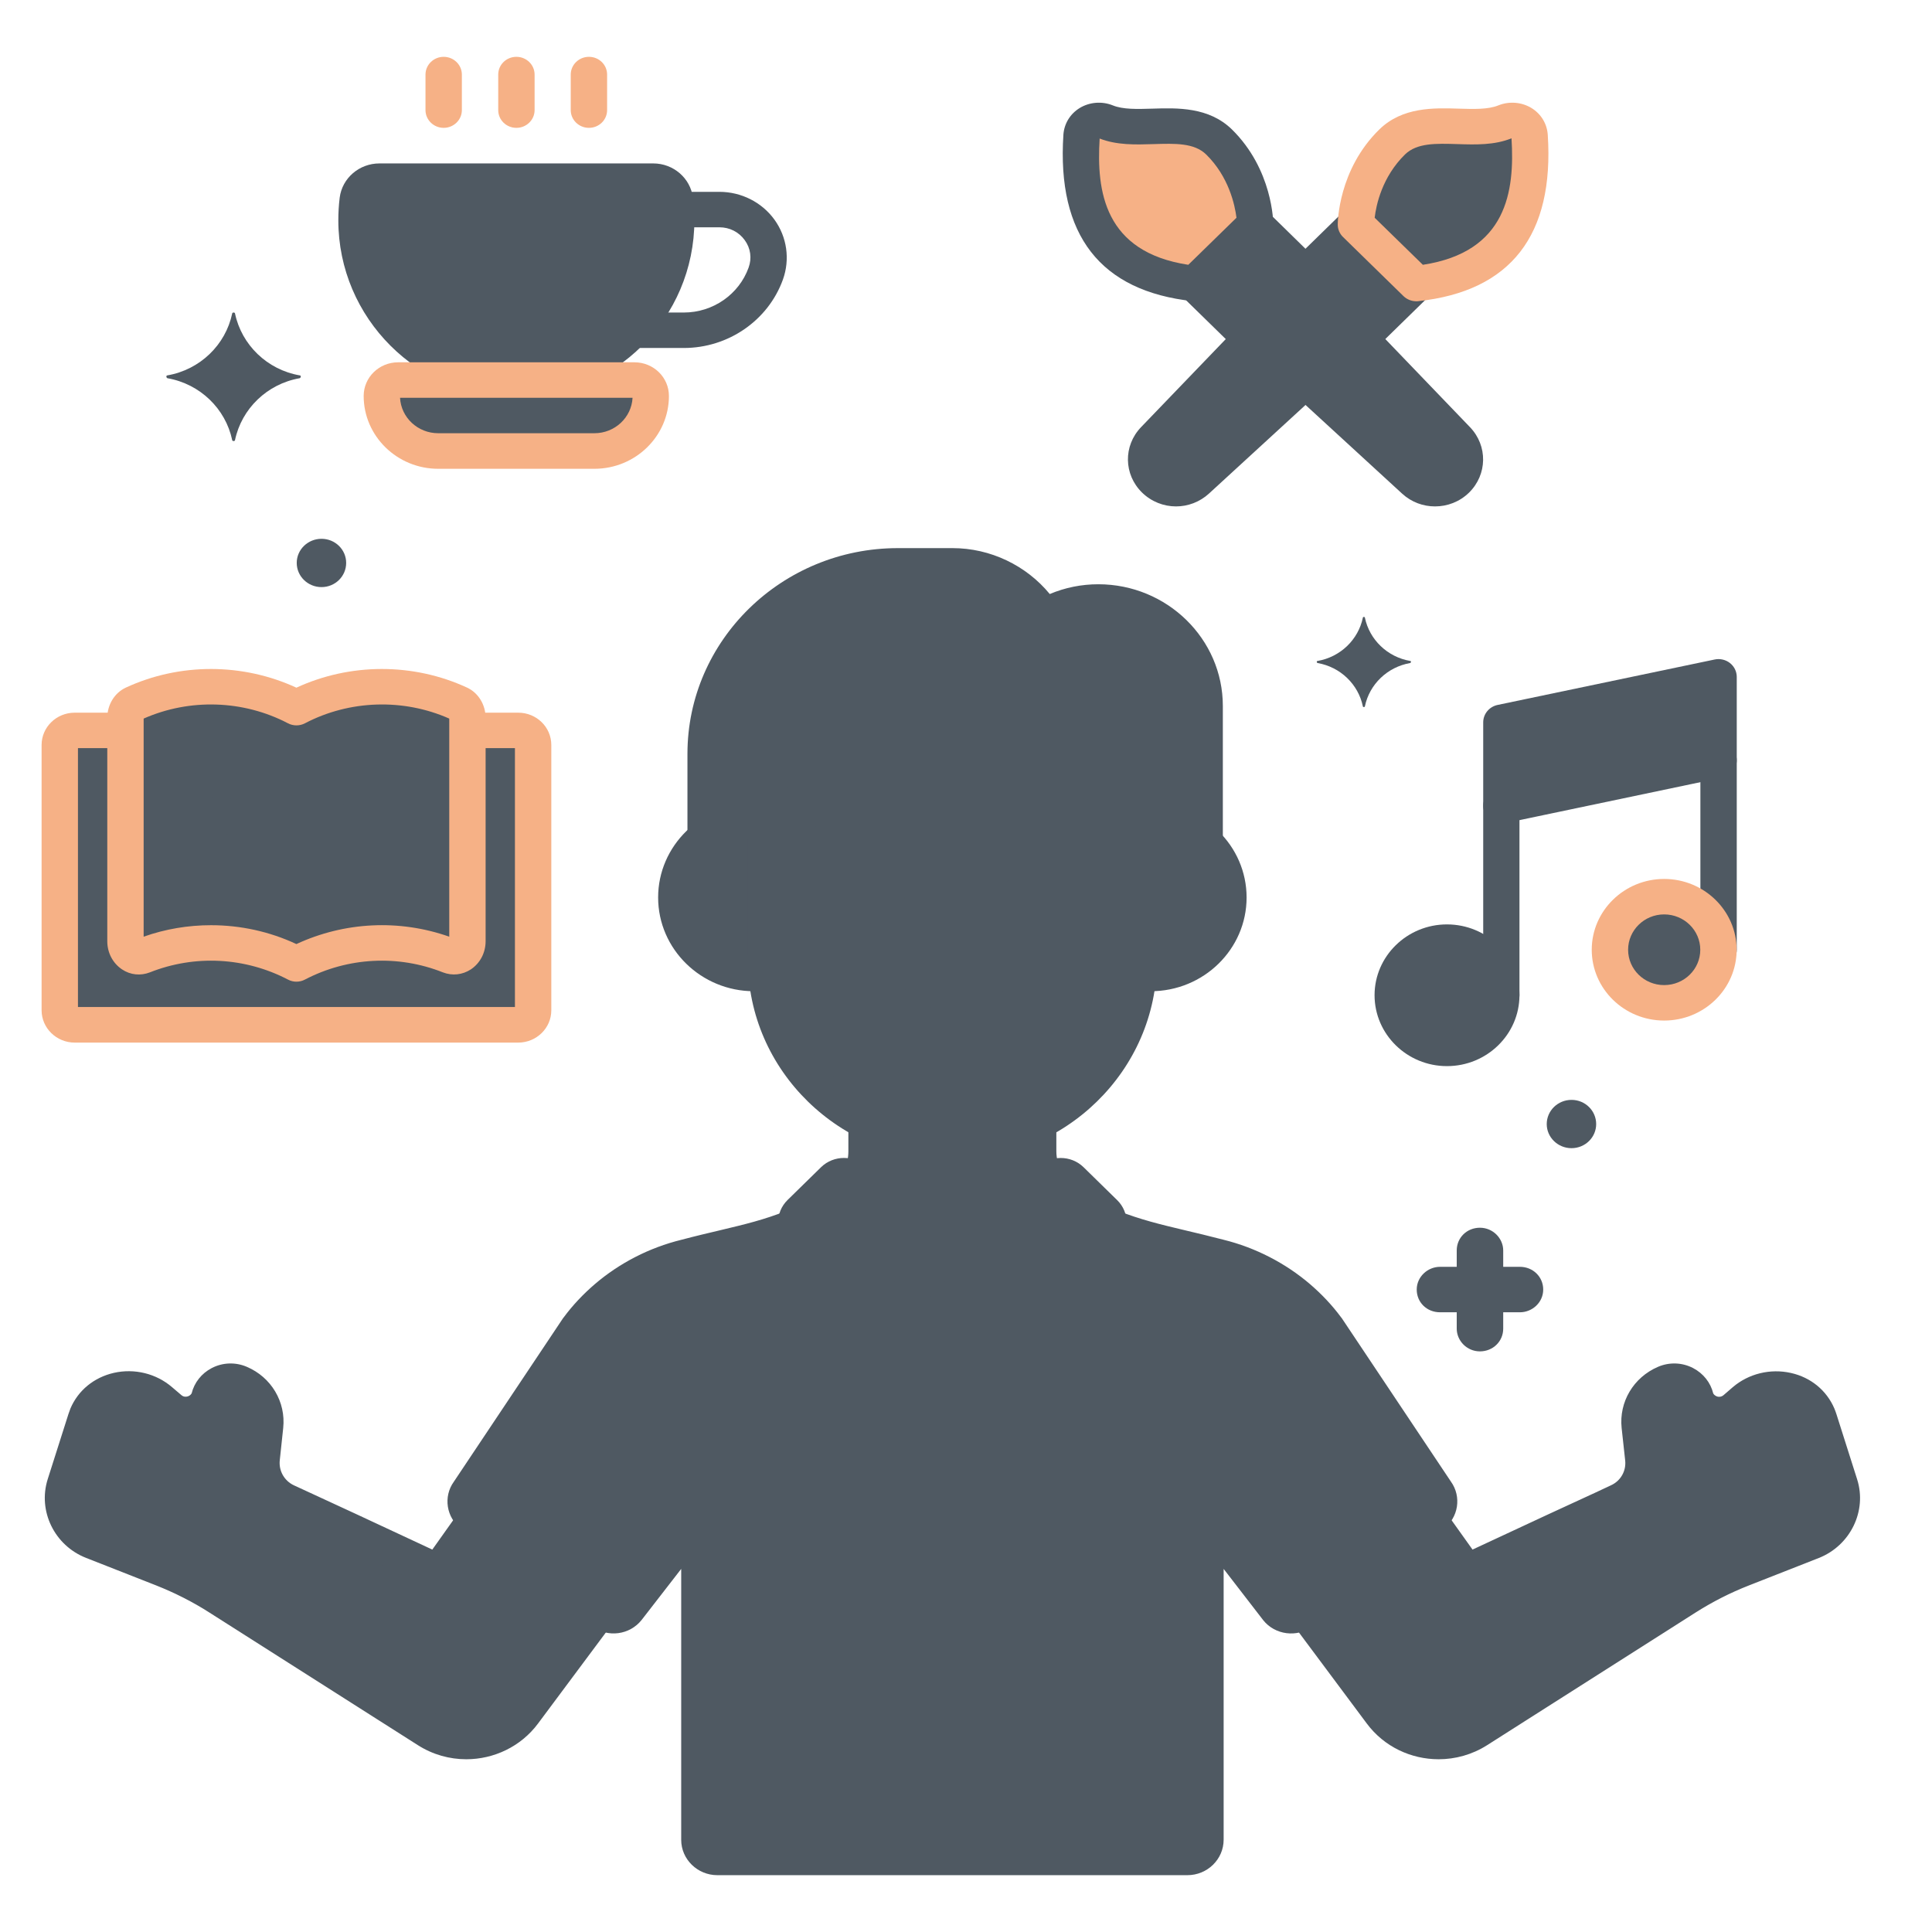 <svg width="16" height="16" viewBox="0 0 17 16" fill="none" xmlns="http://www.w3.org/2000/svg">
<path d="M8.21 10.601H8.549C8.552 10.573 8.563 10.547 8.585 10.526L9.214 9.911C9.164 9.827 9.135 9.731 9.135 9.63V9.37C8.909 9.485 8.652 9.551 8.38 9.551C8.108 9.551 7.851 9.485 7.624 9.37V9.63C7.624 9.731 7.596 9.828 7.546 9.911L8.175 10.526C8.196 10.547 8.208 10.573 8.21 10.601Z" fill="#4F5962"/>
<path d="M4.041 5.691C3.586 5.481 3.055 5.493 2.608 5.726V7.982C3.028 7.762 3.522 7.739 3.957 7.911C4.033 7.941 4.113 7.877 4.113 7.782V5.817C4.113 5.762 4.085 5.711 4.041 5.691Z" fill="#4F5962"/>
<path d="M1.176 5.691C1.132 5.711 1.104 5.762 1.104 5.817V7.782C1.104 7.877 1.184 7.941 1.26 7.91C1.695 7.739 2.189 7.762 2.609 7.981V5.726C2.162 5.493 1.631 5.481 1.176 5.691Z" fill="#4F5962"/>
<path d="M4.561 5.927H4.113V7.782C4.113 7.877 4.034 7.941 3.958 7.911C3.522 7.739 3.028 7.762 2.609 7.982C2.19 7.762 1.695 7.739 1.26 7.911C1.184 7.941 1.105 7.877 1.105 7.782V5.927H0.657C0.585 5.927 0.526 5.984 0.526 6.054V8.39C0.526 8.46 0.585 8.517 0.657 8.517H4.561C4.633 8.517 4.691 8.46 4.691 8.39V6.054C4.691 5.984 4.633 5.927 4.561 5.927Z" fill="#4F5962"/>
<path d="M5.939 1.258C5.927 1.164 5.845 1.094 5.748 1.094H3.339C3.242 1.094 3.16 1.164 3.148 1.258C3.141 1.317 3.137 1.377 3.137 1.438C3.137 2.214 3.767 2.844 4.544 2.844C5.321 2.844 5.951 2.214 5.951 1.438C5.951 1.377 5.947 1.317 5.939 1.258Z" fill="#4F5962"/>
<path d="M5.583 2.844H3.504C3.425 2.844 3.36 2.906 3.36 2.984C3.36 3.252 3.582 3.469 3.856 3.469H5.23C5.504 3.469 5.726 3.252 5.726 2.984C5.726 2.906 5.662 2.844 5.583 2.844Z" fill="#4F5962"/>
<path d="M11.515 1.937C11.543 1.964 11.551 2.002 11.541 2.037L11.962 2.475C11.972 2.47 11.982 2.464 11.991 2.456L12.462 1.995L11.931 1.476L11.487 1.909L11.515 1.937Z" fill="#4F5962"/>
<path d="M11.044 1.476L11.515 1.937C11.556 1.976 11.556 2.039 11.515 2.079L11.129 2.456C11.089 2.495 11.024 2.495 10.984 2.456L10.513 1.995L11.044 1.476Z" fill="#4F5962"/>
<path d="M11.087 2.481C11.063 2.488 11.037 2.486 11.013 2.475L10.157 3.366C10.06 3.467 10.062 3.626 10.163 3.724C10.264 3.822 10.425 3.824 10.529 3.729L11.488 2.849L11.087 2.481Z" fill="#4F5962"/>
<path d="M11.13 2.456L11.516 2.079C11.528 2.067 11.537 2.052 11.541 2.037L12.819 3.366C12.916 3.467 12.914 3.626 12.813 3.724C12.713 3.822 12.551 3.824 12.447 3.729L11.087 2.481C11.103 2.476 11.117 2.468 11.13 2.456Z" fill="#4F5962"/>
<path d="M12.462 1.995L11.931 1.476C11.931 1.476 11.931 1.061 12.249 0.749C12.51 0.494 12.949 0.691 13.246 0.572C13.342 0.533 13.452 0.593 13.458 0.695C13.484 1.082 13.489 1.884 12.462 1.995Z" fill="#4F5962"/>
<path d="M10.513 1.995L11.044 1.476C11.044 1.476 11.044 1.061 10.725 0.749C10.464 0.494 10.026 0.691 9.729 0.572C9.633 0.533 9.523 0.593 9.517 0.695C9.491 1.082 9.486 1.884 10.513 1.995Z" fill="#F6B186"/>
<path d="M15.121 6.19L13.21 6.59V5.856L15.121 5.456V6.19Z" fill="#4F5962"/>
<path d="M14.644 8.324C14.908 8.324 15.122 8.115 15.122 7.857C15.122 7.599 14.908 7.39 14.644 7.39C14.38 7.39 14.166 7.599 14.166 7.857C14.166 8.115 14.38 8.324 14.644 8.324Z" fill="#4F5962"/>
<path d="M12.733 8.724C12.996 8.724 13.21 8.515 13.21 8.257C13.21 8 12.996 7.791 12.733 7.791C12.469 7.791 12.255 8 12.255 8.257C12.255 8.515 12.469 8.724 12.733 8.724Z" fill="#4F5962"/>
<path d="M16.187 12.562L16.006 11.989C16.002 11.977 15.997 11.965 15.992 11.954C15.888 11.708 15.556 11.648 15.352 11.823L15.271 11.893C15.157 11.991 14.977 11.949 14.922 11.81C14.9 11.689 14.768 11.62 14.653 11.67C14.502 11.735 14.411 11.888 14.428 12.049L14.458 12.331C14.477 12.49 14.39 12.643 14.242 12.712C14.053 12.799 13.691 12.964 12.965 13.304C12.93 13.321 12.886 13.31 12.864 13.278L12.565 12.858L11.479 13.666L12.156 14.574C12.35 14.835 12.719 14.902 12.996 14.726L14.829 13.559C14.987 13.459 15.154 13.374 15.328 13.306L15.944 13.063C16.146 12.984 16.252 12.766 16.187 12.562Z" fill="#4F5962"/>
<path d="M0.573 12.562L0.755 11.989C0.758 11.977 0.763 11.965 0.768 11.954C0.872 11.708 1.204 11.648 1.408 11.823L1.489 11.893C1.603 11.991 1.783 11.949 1.838 11.81C1.86 11.689 1.992 11.62 2.107 11.67C2.259 11.735 2.35 11.888 2.332 12.049L2.302 12.331C2.283 12.49 2.37 12.643 2.518 12.712C2.707 12.799 3.069 12.964 3.795 13.304C3.831 13.321 3.874 13.31 3.897 13.278L4.196 12.858L5.281 13.666L4.604 14.574C4.41 14.835 4.041 14.902 3.764 14.726L1.931 13.559C1.773 13.459 1.606 13.374 1.432 13.306L0.816 13.063C0.614 12.984 0.508 12.766 0.573 12.562Z" fill="#4F5962"/>
<path d="M12.635 12.625L11.672 11.184C11.599 11.086 11.516 10.998 11.423 10.918C11.223 10.746 10.984 10.624 10.726 10.56C10.302 10.449 10.078 10.419 9.749 10.288C9.744 10.308 9.733 10.327 9.717 10.342L9.057 10.988C9.008 11.035 8.929 11.035 8.88 10.988L8.585 10.699C8.557 10.672 8.546 10.636 8.55 10.6H8.211C8.214 10.636 8.203 10.672 8.175 10.699L7.88 10.988C7.831 11.035 7.752 11.035 7.703 10.988L7.043 10.342C7.027 10.327 7.017 10.308 7.011 10.288C6.682 10.419 6.46 10.449 6.035 10.56C5.776 10.624 5.537 10.746 5.337 10.918C5.245 10.998 5.161 11.086 5.089 11.184L4.126 12.625C4.077 12.69 4.091 12.78 4.156 12.829L5.309 13.687C5.374 13.736 5.468 13.724 5.519 13.66L6.154 12.838V15.688C6.154 15.774 6.225 15.844 6.312 15.844H10.448C10.536 15.844 10.607 15.774 10.607 15.688V12.838L11.242 13.66C11.292 13.724 11.386 13.736 11.452 13.687L12.604 12.829C12.67 12.78 12.683 12.69 12.635 12.625Z" fill="#4F5962"/>
<path d="M12.659 14.98C12.417 14.98 12.18 14.871 12.027 14.666L11.371 13.786C11.319 13.716 11.335 13.618 11.407 13.567C11.478 13.517 11.578 13.532 11.63 13.602L12.286 14.482C12.43 14.676 12.704 14.725 12.909 14.595L14.743 13.428C14.909 13.323 15.085 13.233 15.269 13.161L15.885 12.918C16.009 12.87 16.075 12.733 16.036 12.608L15.854 12.036C15.851 12.028 15.848 12.021 15.845 12.013C15.808 11.925 15.73 11.895 15.687 11.885C15.606 11.867 15.52 11.887 15.459 11.941L15.378 12.01C15.285 12.09 15.158 12.121 15.038 12.092C14.918 12.064 14.819 11.98 14.774 11.867C14.77 11.858 14.767 11.848 14.765 11.838C14.763 11.824 14.755 11.818 14.748 11.814C14.741 11.81 14.73 11.808 14.718 11.813C14.63 11.851 14.578 11.939 14.587 12.033L14.617 12.315C14.644 12.539 14.521 12.756 14.311 12.853L14.17 12.918C13.957 13.016 13.61 13.176 13.035 13.445C12.928 13.495 12.801 13.463 12.733 13.368L12.456 12.978C12.405 12.908 12.423 12.81 12.496 12.761C12.568 12.712 12.668 12.729 12.718 12.8L12.957 13.135C13.497 12.883 13.827 12.73 14.033 12.636L14.174 12.57C14.261 12.531 14.311 12.442 14.3 12.349L14.269 12.065C14.245 11.836 14.373 11.62 14.589 11.527C14.689 11.484 14.802 11.488 14.898 11.538C14.988 11.585 15.052 11.666 15.075 11.761C15.086 11.78 15.103 11.786 15.113 11.789C15.124 11.792 15.146 11.793 15.166 11.776L15.247 11.706C15.386 11.587 15.578 11.54 15.759 11.581C15.934 11.62 16.073 11.735 16.141 11.894C16.147 11.91 16.154 11.926 16.159 11.943L16.341 12.516C16.43 12.795 16.282 13.099 16.004 13.209L15.388 13.451C15.224 13.515 15.066 13.596 14.918 13.69L13.084 14.857C12.953 14.94 12.805 14.98 12.659 14.98Z" fill="#4F5962"/>
<path d="M4.103 14.98C3.956 14.98 3.809 14.94 3.677 14.856L1.844 13.69C1.696 13.595 1.537 13.515 1.373 13.45L0.757 13.208C0.479 13.099 0.331 12.795 0.42 12.515L0.602 11.943C0.608 11.926 0.614 11.909 0.62 11.893C0.688 11.734 0.827 11.62 1.002 11.58C1.183 11.539 1.375 11.586 1.514 11.706L1.595 11.775C1.615 11.793 1.637 11.791 1.648 11.788C1.658 11.786 1.675 11.779 1.686 11.761C1.71 11.665 1.773 11.585 1.863 11.538C1.959 11.488 2.072 11.484 2.172 11.527C2.388 11.619 2.516 11.836 2.492 12.065L2.462 12.347C2.451 12.441 2.501 12.53 2.587 12.57L2.728 12.635C2.934 12.73 3.264 12.882 3.804 13.135L4.047 12.793C4.098 12.722 4.198 12.705 4.27 12.754C4.342 12.804 4.36 12.901 4.31 12.972L4.028 13.367C3.96 13.462 3.833 13.495 3.726 13.445C3.151 13.176 2.805 13.016 2.592 12.918L2.45 12.852C2.24 12.755 2.117 12.538 2.144 12.312L2.174 12.032C2.184 11.939 2.131 11.85 2.043 11.812C2.031 11.807 2.02 11.81 2.013 11.813C2.007 11.817 1.998 11.824 1.996 11.837C1.994 11.847 1.991 11.857 1.987 11.867C1.942 11.979 1.844 12.063 1.724 12.092C1.604 12.12 1.477 12.09 1.384 12.01L1.303 11.94C1.241 11.887 1.156 11.866 1.075 11.885C1.032 11.894 0.954 11.924 0.916 12.013C0.913 12.02 0.91 12.028 0.908 12.036L0.726 12.608C0.686 12.733 0.752 12.869 0.876 12.918L1.492 13.16C1.676 13.233 1.853 13.323 2.018 13.428L3.852 14.594C4.057 14.725 4.331 14.676 4.475 14.482L5.129 13.604C5.181 13.534 5.281 13.519 5.353 13.57C5.424 13.621 5.44 13.718 5.388 13.788L4.734 14.666C4.582 14.87 4.344 14.98 4.103 14.98Z" fill="#4F5962"/>
<path d="M10.448 16H6.312C6.137 16 5.994 15.86 5.994 15.689V13.305L5.646 13.754C5.541 13.887 5.347 13.912 5.212 13.811L4.059 12.953C3.927 12.855 3.898 12.669 3.994 12.537L4.955 11.098C4.957 11.096 4.958 11.094 4.96 11.092C5.039 10.985 5.131 10.888 5.232 10.801C5.45 10.614 5.714 10.478 5.996 10.409C6.124 10.375 6.236 10.349 6.337 10.325C6.559 10.272 6.719 10.234 6.925 10.153C7.007 10.121 7.1 10.161 7.133 10.241C7.165 10.321 7.125 10.412 7.043 10.444C6.817 10.532 6.639 10.575 6.413 10.628C6.314 10.652 6.204 10.678 6.076 10.711C5.841 10.769 5.623 10.881 5.442 11.036C5.36 11.107 5.285 11.186 5.22 11.273L4.26 12.71L5.398 13.557L6.026 12.744C6.067 12.691 6.139 12.669 6.204 12.69C6.27 12.712 6.313 12.771 6.313 12.838V15.689L10.448 15.688L10.447 12.838C10.447 12.771 10.491 12.712 10.556 12.69C10.621 12.669 10.693 12.691 10.735 12.744L11.363 13.557L12.501 12.71L11.54 11.273C11.475 11.186 11.4 11.107 11.318 11.036C11.138 10.881 10.919 10.769 10.687 10.712C10.557 10.678 10.448 10.652 10.349 10.628C10.122 10.574 9.943 10.532 9.716 10.443C9.634 10.411 9.594 10.32 9.627 10.24C9.659 10.16 9.752 10.121 9.834 10.153C10.041 10.233 10.202 10.272 10.425 10.325C10.526 10.349 10.637 10.375 10.767 10.409C11.046 10.478 11.311 10.614 11.529 10.801C11.63 10.888 11.722 10.985 11.801 11.092C11.802 11.094 11.804 11.096 11.806 11.098L12.767 12.537C12.862 12.669 12.834 12.855 12.701 12.953L11.549 13.811C11.414 13.912 11.219 13.887 11.115 13.756L10.767 13.305V15.688C10.767 15.86 10.624 16 10.448 16Z" fill="#4F5962"/>
<path d="M8.176 10.526L7.516 9.881C7.467 9.833 7.388 9.833 7.339 9.881L7.043 10.17C6.995 10.217 6.995 10.295 7.043 10.342L7.704 10.988C7.752 11.035 7.831 11.035 7.88 10.988L8.176 10.699C8.224 10.651 8.224 10.574 8.176 10.526Z" fill="#4F5962"/>
<path d="M8.585 10.526L9.246 9.881C9.294 9.833 9.373 9.833 9.422 9.881L9.718 10.17C9.766 10.217 9.766 10.295 9.718 10.342L9.058 10.988C9.009 11.035 8.93 11.035 8.881 10.988L8.585 10.699C8.537 10.651 8.537 10.574 8.585 10.526Z" fill="#4F5962"/>
<path d="M7.792 11.18C7.718 11.18 7.646 11.152 7.59 11.098L6.93 10.453C6.819 10.344 6.819 10.168 6.93 10.059L7.225 9.77C7.336 9.662 7.517 9.662 7.628 9.77L8.288 10.416C8.288 10.416 8.288 10.416 8.288 10.416C8.399 10.524 8.399 10.701 8.288 10.809L7.993 11.098C7.937 11.152 7.864 11.18 7.792 11.18ZM7.181 10.256L7.791 10.853L8.038 10.613L7.427 10.015L7.181 10.256Z" fill="#4F5962"/>
<path d="M8.969 11.18C8.896 11.18 8.823 11.153 8.767 11.098L8.472 10.81C8.361 10.701 8.361 10.525 8.472 10.416C8.472 10.416 8.472 10.416 8.472 10.416L9.132 9.771C9.243 9.662 9.424 9.662 9.535 9.771L9.83 10.06C9.941 10.168 9.941 10.345 9.83 10.453L9.17 11.098C9.115 11.153 9.042 11.18 8.969 11.18ZM8.723 10.613L8.969 10.854L9.58 10.257L9.333 10.016L8.723 10.613Z" fill="#4F5962"/>
<path d="M8.625 6.005C8.027 6.741 7.143 6.637 6.846 6.576C6.792 6.565 6.74 6.605 6.74 6.659V6.66V7.949C6.74 8.83 7.478 9.552 8.38 9.552C9.282 9.552 10.02 8.83 10.02 7.949V6.522C10.02 6.513 10.019 6.505 10.019 6.497C10.018 6.451 9.981 6.414 9.935 6.412C9.253 6.393 8.895 6.129 8.757 5.997C8.719 5.961 8.658 5.965 8.625 6.005Z" fill="#4F5962"/>
<path d="M6.635 6.728C6.671 6.728 6.706 6.731 6.74 6.736V6.66C6.74 6.66 6.74 6.659 6.74 6.659C6.74 6.605 6.792 6.565 6.846 6.576C7.143 6.637 8.026 6.741 8.625 6.005C8.658 5.965 8.719 5.961 8.757 5.997C8.894 6.129 9.253 6.393 9.935 6.412C9.981 6.414 10.018 6.451 10.019 6.497C10.019 6.505 10.02 6.513 10.02 6.522V6.736C10.054 6.731 10.089 6.728 10.125 6.728C10.309 6.728 10.476 6.8 10.6 6.916V5.712C10.6 5.209 10.178 4.797 9.663 4.797C9.488 4.797 9.325 4.845 9.184 4.927C9.021 4.66 8.722 4.479 8.381 4.479H7.9C6.97 4.479 6.208 5.224 6.208 6.133V6.875C6.325 6.783 6.473 6.728 6.635 6.728Z" fill="#4F5962"/>
<path d="M10.125 6.728C10.089 6.728 10.054 6.731 10.02 6.736V7.949C10.02 7.985 10.018 8.021 10.016 8.057C10.051 8.062 10.088 8.066 10.125 8.066C10.503 8.066 10.809 7.767 10.809 7.397C10.809 7.028 10.503 6.728 10.125 6.728Z" fill="#4F5962"/>
<path d="M6.741 7.949C6.741 7.783 6.741 7.066 6.741 6.736C6.707 6.731 6.671 6.728 6.636 6.728C6.258 6.728 5.951 7.028 5.951 7.397C5.951 7.767 6.258 8.066 6.636 8.066C6.673 8.066 6.709 8.062 6.745 8.057C6.743 8.021 6.741 7.985 6.741 7.949Z" fill="#4F5962"/>
<path d="M8.381 9.708C7.388 9.708 6.581 8.919 6.581 7.949V6.66C6.581 6.586 6.614 6.518 6.672 6.473C6.731 6.426 6.806 6.408 6.88 6.423C7.189 6.487 7.967 6.563 8.501 5.908C8.545 5.854 8.61 5.821 8.68 5.816C8.749 5.812 8.819 5.837 8.869 5.885C8.979 5.991 9.304 6.238 9.94 6.256C10.072 6.26 10.177 6.364 10.18 6.493C10.18 6.503 10.18 6.512 10.18 6.522V7.949C10.18 8.919 9.373 9.708 8.381 9.708ZM6.901 6.745V7.949C6.901 8.747 7.565 9.395 8.381 9.395C9.196 9.395 9.86 8.747 9.86 7.949V6.566C9.252 6.534 8.889 6.318 8.703 6.16C8.098 6.845 7.256 6.801 6.901 6.745ZM8.751 6.102C8.751 6.102 8.751 6.102 8.751 6.102C8.751 6.102 8.751 6.102 8.751 6.102ZM8.626 6.005H8.627H8.626Z" fill="#4F5962"/>
<path d="M10.6 7.035C10.512 7.035 10.44 6.965 10.44 6.879V5.712C10.44 5.294 10.092 4.953 9.664 4.953C9.525 4.953 9.388 4.991 9.268 5.061C9.231 5.083 9.188 5.089 9.146 5.079C9.105 5.069 9.07 5.043 9.048 5.008C8.907 4.778 8.652 4.636 8.382 4.636H7.901C7.056 4.636 6.369 5.308 6.369 6.133V6.85C6.369 6.937 6.297 7.007 6.209 7.007C6.12 7.007 6.049 6.937 6.049 6.85V6.133C6.049 5.135 6.88 4.323 7.901 4.323H8.382C8.714 4.323 9.03 4.475 9.237 4.727C9.372 4.67 9.517 4.641 9.664 4.641C10.268 4.641 10.76 5.121 10.76 5.712V6.879C10.76 6.965 10.689 7.035 10.6 7.035Z" fill="#4F5962"/>
<path d="M10.125 8.222C10.1 8.222 10.074 8.221 10.05 8.219C9.962 8.21 9.897 8.134 9.906 8.048C9.915 7.962 9.993 7.899 10.081 7.908C10.095 7.909 10.11 7.91 10.125 7.91C10.414 7.91 10.65 7.68 10.65 7.397C10.65 7.114 10.414 6.884 10.125 6.884C10.111 6.884 10.098 6.885 10.085 6.886C9.997 6.893 9.92 6.829 9.913 6.743C9.905 6.657 9.971 6.581 10.059 6.574C10.081 6.573 10.103 6.572 10.125 6.572C10.591 6.572 10.969 6.942 10.969 7.397C10.969 7.852 10.591 8.222 10.125 8.222Z" fill="#4F5962"/>
<path d="M6.635 8.222C6.17 8.222 5.791 7.852 5.791 7.397C5.791 6.942 6.17 6.572 6.635 6.572C6.658 6.572 6.68 6.573 6.702 6.574C6.79 6.581 6.855 6.657 6.848 6.743C6.841 6.829 6.763 6.893 6.676 6.886C6.662 6.885 6.649 6.884 6.635 6.884C6.346 6.884 6.111 7.114 6.111 7.397C6.111 7.68 6.346 7.91 6.635 7.91C6.649 7.91 6.663 7.909 6.676 7.908C6.764 7.899 6.842 7.963 6.85 8.049C6.858 8.135 6.793 8.211 6.705 8.219C6.682 8.221 6.659 8.222 6.635 8.222Z" fill="#4F5962"/>
<path d="M9.202 10.044C9.144 10.044 9.089 10.014 9.06 9.961C9.005 9.859 8.976 9.745 8.976 9.63V9.402C8.976 9.316 9.047 9.246 9.135 9.246C9.224 9.246 9.295 9.316 9.295 9.402V9.63C9.295 9.694 9.312 9.758 9.343 9.815C9.384 9.891 9.354 9.986 9.276 10.026C9.253 10.039 9.227 10.044 9.202 10.044Z" fill="#4F5962"/>
<path d="M8.522 10.757H8.24C8.152 10.757 8.08 10.687 8.08 10.601C8.08 10.514 8.152 10.444 8.24 10.444H8.522C8.611 10.444 8.682 10.514 8.682 10.601C8.682 10.687 8.611 10.757 8.522 10.757Z" fill="#4F5962"/>
<path d="M7.568 10.029C7.544 10.029 7.521 10.024 7.498 10.013C7.419 9.975 7.386 9.882 7.424 9.804C7.452 9.749 7.465 9.691 7.465 9.63V9.398C7.465 9.312 7.537 9.242 7.625 9.242C7.714 9.242 7.785 9.312 7.785 9.398V9.63C7.785 9.738 7.76 9.845 7.712 9.941C7.684 9.997 7.627 10.029 7.568 10.029Z" fill="#4F5962"/>
<path d="M2.608 8.065C2.52 8.065 2.448 7.995 2.448 7.909V5.785C2.448 5.699 2.52 5.629 2.608 5.629C2.696 5.629 2.768 5.699 2.768 5.785V7.909C2.768 7.995 2.696 8.065 2.608 8.065Z" fill="#4F5962"/>
<path d="M2.608 8.138C2.583 8.138 2.557 8.132 2.533 8.119C2.157 7.923 1.715 7.899 1.319 8.056C1.237 8.088 1.147 8.079 1.074 8.03C0.993 7.976 0.944 7.884 0.944 7.782V5.817C0.944 5.701 1.008 5.596 1.108 5.55C1.582 5.331 2.136 5.333 2.608 5.551C3.08 5.333 3.635 5.331 4.109 5.55C4.209 5.596 4.273 5.701 4.273 5.817V7.782C4.273 7.884 4.224 7.976 4.143 8.03C4.069 8.078 3.98 8.088 3.897 8.056C3.502 7.899 3.06 7.923 2.684 8.119C2.66 8.132 2.634 8.138 2.608 8.138ZM1.857 7.641C2.114 7.641 2.371 7.696 2.608 7.807C3.031 7.611 3.513 7.587 3.953 7.742L3.953 5.823C3.549 5.644 3.076 5.659 2.684 5.864C2.637 5.889 2.58 5.889 2.533 5.864C2.141 5.659 1.669 5.644 1.264 5.823L1.264 7.742C1.456 7.674 1.657 7.641 1.857 7.641ZM3.973 5.832C3.973 5.832 3.973 5.832 3.973 5.832C3.973 5.832 3.973 5.832 3.973 5.832Z" fill="#F6B186"/>
<path d="M4.56 8.674H0.657C0.497 8.674 0.366 8.546 0.366 8.39V6.055C0.366 5.898 0.497 5.771 0.657 5.771H1.064C1.152 5.771 1.224 5.84 1.224 5.927C1.224 6.013 1.152 6.083 1.064 6.083H0.686V8.361H4.531V6.083H4.176C4.087 6.083 4.016 6.013 4.016 5.927C4.016 5.84 4.087 5.771 4.176 5.771H4.56C4.721 5.771 4.851 5.898 4.851 6.055V8.39C4.851 8.546 4.721 8.674 4.56 8.674Z" fill="#F6B186"/>
<path d="M3.137 6.31C3.058 6.31 2.99 6.253 2.979 6.174C2.967 6.089 3.029 6.01 3.116 5.999C3.266 5.979 3.419 5.979 3.571 5.998C3.659 6.01 3.72 6.088 3.709 6.174C3.697 6.259 3.617 6.32 3.529 6.308C3.406 6.292 3.281 6.292 3.159 6.308C3.151 6.309 3.144 6.31 3.137 6.31Z" fill="#4F5962"/>
<path d="M3.137 6.845C3.058 6.845 2.99 6.788 2.979 6.709C2.967 6.624 3.029 6.545 3.116 6.533C3.266 6.514 3.419 6.514 3.571 6.533C3.659 6.544 3.72 6.623 3.709 6.708C3.697 6.794 3.617 6.855 3.529 6.843C3.406 6.827 3.281 6.827 3.159 6.843C3.151 6.844 3.144 6.845 3.137 6.845Z" fill="#4F5962"/>
<path d="M3.137 7.379C3.058 7.379 2.99 7.322 2.979 7.243C2.967 7.158 3.029 7.079 3.116 7.068C3.266 7.048 3.419 7.048 3.571 7.067C3.659 7.079 3.72 7.157 3.709 7.243C3.697 7.328 3.617 7.389 3.529 7.377C3.406 7.361 3.281 7.361 3.159 7.377C3.151 7.378 3.144 7.379 3.137 7.379Z" fill="#4F5962"/>
<path d="M2.047 6.31C2.04 6.31 2.032 6.309 2.025 6.309C1.903 6.292 1.778 6.292 1.654 6.308C1.567 6.32 1.487 6.259 1.475 6.174C1.463 6.088 1.525 6.01 1.613 5.998C1.764 5.979 1.917 5.979 2.068 5.999C2.155 6.01 2.217 6.089 2.205 6.175C2.194 6.253 2.125 6.31 2.047 6.31Z" fill="#4F5962"/>
<path d="M2.047 6.845C2.04 6.845 2.032 6.844 2.025 6.843C1.903 6.827 1.778 6.827 1.654 6.843C1.567 6.855 1.487 6.794 1.475 6.708C1.463 6.623 1.525 6.544 1.613 6.533C1.764 6.514 1.917 6.514 2.068 6.533C2.155 6.545 2.217 6.624 2.205 6.709C2.194 6.788 2.125 6.845 2.047 6.845Z" fill="#4F5962"/>
<path d="M2.047 7.379C2.04 7.379 2.032 7.378 2.025 7.377C1.903 7.361 1.778 7.361 1.654 7.377C1.567 7.389 1.487 7.328 1.475 7.243C1.463 7.157 1.525 7.079 1.613 7.067C1.764 7.048 1.917 7.048 2.068 7.068C2.155 7.079 2.217 7.158 2.205 7.243C2.194 7.322 2.125 7.379 2.047 7.379Z" fill="#4F5962"/>
<path d="M4.543 3C3.679 3 2.977 2.299 2.977 1.438C2.977 1.371 2.981 1.304 2.989 1.239C3.011 1.067 3.161 0.938 3.339 0.938H5.748C5.925 0.938 6.075 1.067 6.097 1.239C6.106 1.304 6.11 1.371 6.11 1.438C6.11 2.299 5.407 3 4.543 3ZM3.339 1.25C3.322 1.25 3.309 1.262 3.306 1.278C3.3 1.33 3.296 1.384 3.296 1.438C3.296 2.127 3.856 2.688 4.543 2.688C5.231 2.688 5.79 2.127 5.79 1.438C5.79 1.384 5.787 1.33 5.78 1.278C5.78 1.278 5.78 1.278 5.78 1.278C5.778 1.262 5.764 1.25 5.748 1.25H3.339Z" fill="#4F5962"/>
<path d="M5.23 3.625H3.856C3.494 3.625 3.2 3.337 3.2 2.984C3.2 2.82 3.336 2.688 3.503 2.688H5.583C5.75 2.688 5.886 2.82 5.886 2.984C5.886 3.337 5.592 3.625 5.23 3.625ZM3.52 3C3.529 3.174 3.676 3.312 3.856 3.312H5.23C5.41 3.312 5.557 3.174 5.566 3H3.52ZM5.583 3H5.583H5.583Z" fill="#F6B186"/>
<path d="M3.904 0.625C3.816 0.625 3.744 0.555 3.744 0.469V0.156C3.744 0.07 3.816 0 3.904 0C3.992 0 4.064 0.07 4.064 0.156V0.469C4.064 0.555 3.992 0.625 3.904 0.625Z" fill="#F6B186"/>
<path d="M4.544 0.625C4.455 0.625 4.384 0.555 4.384 0.469V0.156C4.384 0.07 4.455 0 4.544 0C4.632 0 4.704 0.07 4.704 0.156V0.469C4.704 0.555 4.632 0.625 4.544 0.625Z" fill="#F6B186"/>
<path d="M5.182 0.625C5.094 0.625 5.022 0.555 5.022 0.469V0.156C5.022 0.07 5.094 0 5.182 0C5.271 0 5.342 0.07 5.342 0.156V0.469C5.342 0.555 5.271 0.625 5.182 0.625Z" fill="#F6B186"/>
<path d="M6.017 2.562H5.583C5.494 2.562 5.423 2.493 5.423 2.406C5.423 2.32 5.494 2.25 5.583 2.25H6.017C6.273 2.25 6.502 2.091 6.587 1.855C6.617 1.773 6.605 1.684 6.553 1.613C6.501 1.541 6.42 1.5 6.33 1.5H5.966C5.878 1.5 5.807 1.43 5.807 1.344C5.807 1.257 5.878 1.188 5.966 1.188H6.33C6.522 1.188 6.703 1.279 6.814 1.432C6.925 1.585 6.953 1.782 6.889 1.96C6.759 2.32 6.408 2.562 6.017 2.562Z" fill="#4F5962"/>
<path d="M13.211 6.746C13.175 6.746 13.139 6.734 13.11 6.711C13.073 6.682 13.051 6.637 13.051 6.59V5.856C13.051 5.783 13.103 5.719 13.177 5.703L15.088 5.303C15.135 5.293 15.185 5.305 15.222 5.334C15.26 5.364 15.282 5.409 15.282 5.456V6.19C15.282 6.263 15.229 6.327 15.155 6.342L13.244 6.743C13.233 6.745 13.222 6.746 13.211 6.746ZM13.37 5.983V6.397L14.962 6.063V5.649L13.37 5.983ZM15.122 6.19H15.122H15.122Z" fill="#4F5962"/>
<path d="M15.122 8.014C15.034 8.014 14.962 7.944 14.962 7.858V6.19C14.962 6.104 15.034 6.034 15.122 6.034C15.21 6.034 15.282 6.104 15.282 6.19V7.858C15.282 7.944 15.21 8.014 15.122 8.014Z" fill="#4F5962"/>
<path d="M14.643 8.48C14.292 8.48 14.006 8.201 14.006 7.857C14.006 7.514 14.292 7.234 14.643 7.234C14.995 7.234 15.281 7.514 15.281 7.857C15.281 8.201 14.995 8.48 14.643 8.48ZM14.643 7.546C14.468 7.546 14.326 7.686 14.326 7.857C14.326 8.029 14.468 8.168 14.643 8.168C14.819 8.168 14.961 8.029 14.961 7.857C14.961 7.686 14.819 7.546 14.643 7.546Z" fill="#F6B186"/>
<path d="M13.211 8.414C13.122 8.414 13.051 8.344 13.051 8.257V6.59C13.051 6.504 13.122 6.434 13.211 6.434C13.299 6.434 13.37 6.504 13.37 6.59V8.257C13.37 8.344 13.299 8.414 13.211 8.414Z" fill="#4F5962"/>
<path d="M12.732 8.881C12.381 8.881 12.095 8.601 12.095 8.257C12.095 7.914 12.381 7.634 12.732 7.634C13.084 7.634 13.37 7.914 13.37 8.257C13.37 8.601 13.084 8.881 12.732 8.881ZM12.732 7.947C12.557 7.947 12.415 8.086 12.415 8.257C12.415 8.429 12.557 8.568 12.732 8.568C12.908 8.568 13.05 8.429 13.05 8.257C13.05 8.086 12.908 7.947 12.732 7.947Z" fill="#4F5962"/>
<path d="M11.991 2.612C11.95 2.612 11.909 2.597 11.878 2.567C11.815 2.505 11.815 2.407 11.878 2.346L12.329 1.905C12.392 1.844 12.493 1.844 12.555 1.905C12.617 1.966 12.618 2.065 12.555 2.126L12.104 2.567C12.073 2.597 12.032 2.612 11.991 2.612Z" fill="#4F5962"/>
<path d="M11.516 2.038C11.475 2.038 11.435 2.022 11.403 1.992C11.341 1.931 11.341 1.832 11.403 1.771L11.799 1.384C11.861 1.323 11.963 1.323 12.025 1.384C12.088 1.445 12.088 1.544 12.025 1.605L11.629 1.992C11.598 2.022 11.557 2.038 11.516 2.038Z" fill="#4F5962"/>
<path d="M12.463 2.151C12.421 2.151 12.38 2.135 12.35 2.106L11.818 1.586C11.788 1.557 11.771 1.517 11.771 1.476C11.771 1.456 11.776 0.992 12.137 0.639C12.34 0.441 12.615 0.449 12.836 0.456C12.969 0.46 13.095 0.464 13.185 0.427C13.28 0.389 13.389 0.398 13.475 0.45C13.56 0.502 13.612 0.588 13.619 0.685C13.677 1.569 13.294 2.062 12.48 2.15C12.475 2.151 12.469 2.151 12.463 2.151ZM12.096 1.416L12.52 1.83C13.261 1.717 13.329 1.181 13.3 0.717C13.15 0.778 12.985 0.773 12.826 0.768C12.634 0.762 12.468 0.757 12.363 0.859C12.161 1.057 12.109 1.304 12.096 1.416Z" fill="#F6B186"/>
<path d="M10.348 3.956C10.24 3.956 10.132 3.915 10.049 3.834C9.887 3.675 9.883 3.423 10.04 3.259L10.874 2.392C10.934 2.329 11.035 2.326 11.1 2.385C11.164 2.444 11.167 2.543 11.107 2.606L10.273 3.473C10.235 3.513 10.236 3.574 10.275 3.613C10.315 3.652 10.378 3.653 10.419 3.615L11.344 2.766C11.408 2.707 11.509 2.71 11.57 2.773C11.63 2.836 11.627 2.935 11.563 2.994L10.638 3.843C10.556 3.918 10.452 3.956 10.348 3.956Z" fill="#4F5962"/>
<path d="M11.057 2.642C10.986 2.642 10.921 2.615 10.871 2.567L10.42 2.126C10.357 2.065 10.357 1.966 10.42 1.905C10.482 1.844 10.584 1.844 10.646 1.905L11.057 2.306L11.362 2.008L10.96 1.615C10.898 1.554 10.898 1.455 10.96 1.394C11.023 1.333 11.124 1.333 11.186 1.394L11.628 1.827C11.731 1.927 11.731 2.089 11.628 2.189L11.242 2.567C11.193 2.615 11.127 2.642 11.057 2.642ZM11.402 2.047H11.403H11.402Z" fill="#4F5962"/>
<path d="M10.513 2.151C10.508 2.151 10.502 2.151 10.496 2.15C9.682 2.062 9.299 1.569 9.357 0.685C9.364 0.588 9.416 0.502 9.501 0.45C9.587 0.398 9.696 0.389 9.791 0.427C9.881 0.464 10.007 0.46 10.14 0.456C10.361 0.449 10.636 0.441 10.839 0.638C11.2 0.992 11.204 1.456 11.204 1.476C11.204 1.517 11.188 1.557 11.158 1.586L10.626 2.106C10.596 2.135 10.556 2.151 10.513 2.151ZM9.676 0.719C9.647 1.182 9.716 1.717 10.456 1.83L10.88 1.416C10.866 1.304 10.813 1.055 10.613 0.859C10.508 0.757 10.342 0.762 10.15 0.768C9.991 0.773 9.827 0.778 9.676 0.719Z" fill="#4F5962"/>
<path d="M12.627 3.956C12.523 3.956 12.42 3.919 12.338 3.844L10.997 2.613C10.932 2.554 10.929 2.455 10.99 2.392C11.05 2.329 11.151 2.326 11.216 2.385L12.556 3.616C12.597 3.653 12.66 3.652 12.7 3.614C12.74 3.575 12.741 3.513 12.702 3.473L11.449 2.169C11.388 2.106 11.391 2.007 11.456 1.948C11.52 1.889 11.621 1.892 11.682 1.955L12.935 3.259C13.092 3.423 13.088 3.676 12.926 3.835C12.843 3.916 12.735 3.956 12.627 3.956Z" fill="#4F5962"/>
<path d="M2.637 2.803C2.35 2.753 2.126 2.534 2.068 2.259C2.068 2.247 2.043 2.247 2.043 2.259C1.985 2.534 1.761 2.753 1.473 2.803C1.461 2.803 1.461 2.822 1.473 2.828C1.761 2.878 1.985 3.097 2.043 3.372C2.043 3.384 2.068 3.384 2.068 3.372C2.126 3.097 2.35 2.878 2.637 2.828C2.65 2.822 2.65 2.803 2.637 2.803Z" fill="#4F5962"/>
<path d="M12.409 5.316C12.207 5.281 12.05 5.128 12.01 4.935C12.01 4.926 11.992 4.926 11.992 4.935C11.952 5.128 11.795 5.281 11.593 5.316C11.584 5.316 11.584 5.329 11.593 5.334C11.795 5.369 11.952 5.522 11.992 5.715C11.992 5.724 12.01 5.724 12.01 5.715C12.05 5.522 12.207 5.369 12.409 5.334C12.418 5.329 12.418 5.316 12.409 5.316Z" fill="#4F5962"/>
<path d="M13.374 10.647H13.227V10.503C13.227 10.397 13.137 10.303 13.022 10.303C12.907 10.303 12.818 10.391 12.818 10.503V10.647H12.671C12.562 10.647 12.466 10.735 12.466 10.847C12.466 10.96 12.555 11.047 12.671 11.047H12.818V11.191C12.818 11.297 12.907 11.391 13.022 11.391C13.137 11.391 13.227 11.303 13.227 11.191V11.047H13.374C13.483 11.047 13.579 10.96 13.579 10.847C13.579 10.735 13.489 10.647 13.374 10.647Z" fill="#4F5962"/>
<path d="M2.829 4.666C2.949 4.666 3.046 4.571 3.046 4.453C3.046 4.336 2.949 4.241 2.829 4.241C2.709 4.241 2.611 4.336 2.611 4.453C2.611 4.571 2.709 4.666 2.829 4.666Z" fill="#4F5962"/>
<path d="M13.828 9.603C13.948 9.603 14.045 9.508 14.045 9.391C14.045 9.273 13.948 9.178 13.828 9.178C13.708 9.178 13.61 9.273 13.61 9.391C13.61 9.508 13.708 9.603 13.828 9.603Z" fill="#4F5962"/>
<path d="M8.405 8.719C8.16 8.719 7.929 8.621 7.788 8.456C7.732 8.39 7.74 8.292 7.808 8.236C7.876 8.181 7.977 8.189 8.033 8.256C8.115 8.35 8.253 8.407 8.405 8.407C8.557 8.407 8.696 8.35 8.777 8.256C8.834 8.189 8.935 8.181 9.002 8.236C9.07 8.292 9.079 8.39 9.022 8.456C8.881 8.621 8.65 8.719 8.405 8.719Z" fill="#4F5962"/>
<path d="M9.034 7.641C9.162 7.641 9.266 7.539 9.266 7.413C9.266 7.287 9.162 7.186 9.034 7.186C8.905 7.186 8.801 7.287 8.801 7.413C8.801 7.539 8.905 7.641 9.034 7.641Z" fill="#4F5962"/>
<path d="M7.727 7.641C7.855 7.641 7.96 7.539 7.96 7.413C7.96 7.287 7.855 7.186 7.727 7.186C7.598 7.186 7.494 7.287 7.494 7.413C7.494 7.539 7.598 7.641 7.727 7.641Z" fill="#4F5962"/>
</svg>
